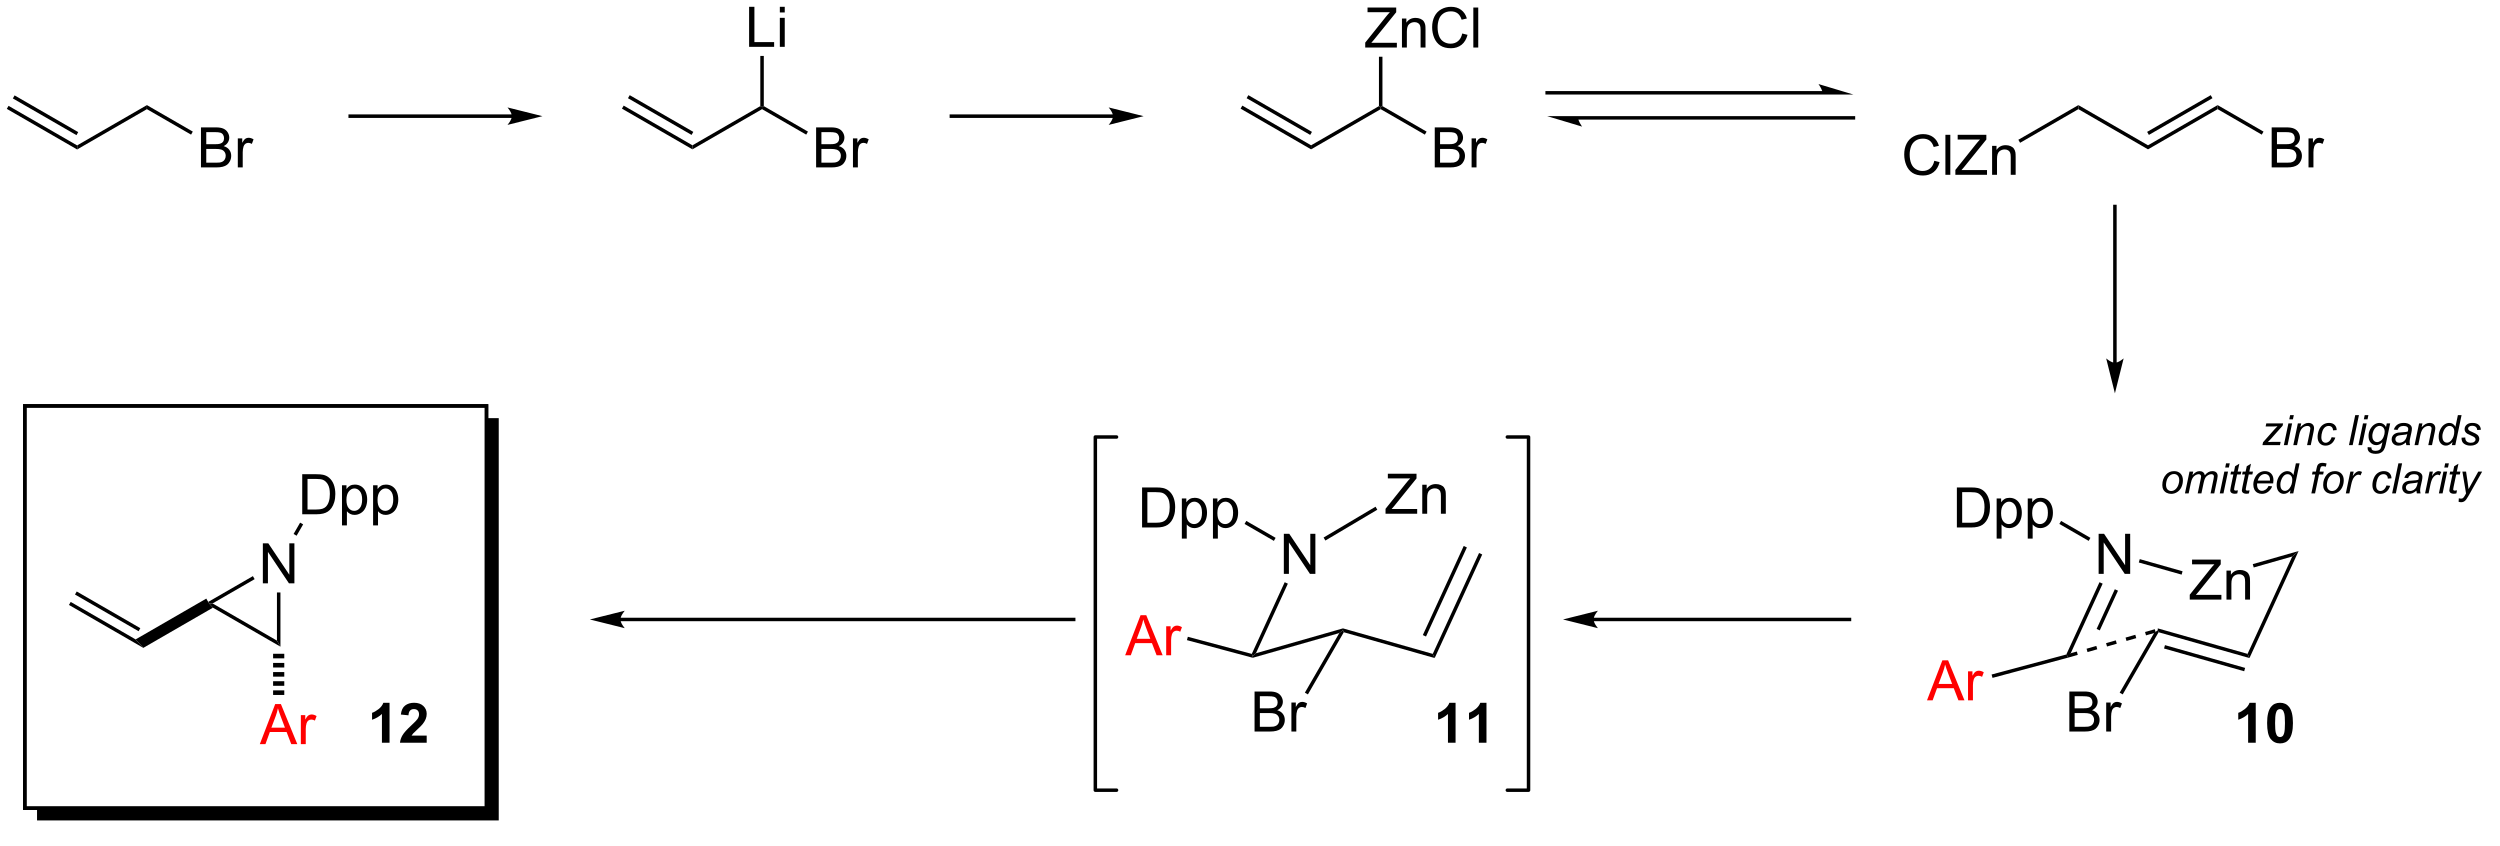 <?xml version="1.0" encoding="UTF-8"?>
<!DOCTYPE svg PUBLIC '-//W3C//DTD SVG 1.0//EN'
          'http://www.w3.org/TR/2001/REC-SVG-20010904/DTD/svg10.dtd'>
<svg stroke-dasharray="none" shape-rendering="auto" xmlns="http://www.w3.org/2000/svg" font-family="'Dialog'" text-rendering="auto" width="981" fill-opacity="1" color-interpolation="auto" color-rendering="auto" preserveAspectRatio="xMidYMid meet" font-size="12px" viewBox="0 0 981 332" fill="black" xmlns:xlink="http://www.w3.org/1999/xlink" stroke="black" image-rendering="auto" stroke-miterlimit="10" stroke-linecap="square" stroke-linejoin="miter" font-style="normal" stroke-width="1" height="332" stroke-dashoffset="0" font-weight="normal" stroke-opacity="1"
><!--Generated by the Batik Graphics2D SVG Generator--><defs id="genericDefs"
  /><g
  ><defs id="defs1"
    ><clipPath clipPathUnits="userSpaceOnUse" id="clipPath1"
      ><path d="M0.646 1.613 L368.472 1.613 L368.472 125.881 L0.646 125.881 L0.646 1.613 Z"
      /></clipPath
      ><clipPath clipPathUnits="userSpaceOnUse" id="clipPath2"
      ><path d="M6.943 72.559 L6.943 192.516 L364.083 192.516 L364.083 72.559 Z"
      /></clipPath
      ><clipPath clipPathUnits="userSpaceOnUse" id="clipPath3"
      ><path d="M6.943 72.559 L6.943 192.399 L363.57 192.399 L363.57 72.559 Z"
      /></clipPath
    ></defs
    ><g transform="scale(2.667,2.667) translate(-0.646,-1.613) matrix(1.029,0,0,1.029,-6.496,-73.022)"
    ><path d="M7.915 88.099 L8.165 87.666 L18 93.344 L18 93.922 ZM8.778 86.606 L17.875 91.858 L18.125 91.424 L9.028 86.172 Z" stroke="none" clip-path="url(#clipPath3)"
    /></g
    ><g transform="matrix(2.743,0,0,2.743,-19.045,-199.025)"
    ><path d="M18 93.922 L18 93.344 L27.959 87.594 L27.959 88.172 Z" stroke="none" clip-path="url(#clipPath3)"
    /></g
    ><g transform="matrix(2.743,0,0,2.743,-19.045,-199.025)"
    ><path d="M35.692 96.508 L35.692 90.781 L37.84 90.781 Q38.496 90.781 38.892 90.956 Q39.291 91.128 39.515 91.49 Q39.739 91.852 39.739 92.245 Q39.739 92.612 39.538 92.938 Q39.34 93.26 38.939 93.461 Q39.458 93.612 39.736 93.979 Q40.017 94.346 40.017 94.846 Q40.017 95.25 39.846 95.596 Q39.676 95.94 39.426 96.128 Q39.176 96.315 38.799 96.412 Q38.424 96.508 37.877 96.508 L35.692 96.508 ZM36.45 93.188 L37.689 93.188 Q38.192 93.188 38.411 93.12 Q38.7 93.034 38.846 92.836 Q38.994 92.635 38.994 92.336 Q38.994 92.05 38.856 91.833 Q38.721 91.617 38.465 91.537 Q38.213 91.456 37.596 91.456 L36.45 91.456 L36.45 93.188 ZM36.45 95.831 L37.877 95.831 Q38.244 95.831 38.392 95.805 Q38.653 95.758 38.827 95.648 Q39.004 95.539 39.116 95.331 Q39.231 95.12 39.231 94.846 Q39.231 94.526 39.067 94.292 Q38.903 94.055 38.611 93.958 Q38.322 93.862 37.775 93.862 L36.45 93.862 L36.45 95.831 ZM40.963 96.508 L40.963 92.359 L41.596 92.359 L41.596 92.987 Q41.838 92.547 42.041 92.406 Q42.246 92.266 42.494 92.266 Q42.848 92.266 43.215 92.492 L42.973 93.143 Q42.715 92.992 42.458 92.992 Q42.228 92.992 42.043 93.13 Q41.861 93.268 41.783 93.516 Q41.666 93.891 41.666 94.336 L41.666 96.508 L40.963 96.508 Z" stroke="none" clip-path="url(#clipPath3)"
    /></g
    ><g transform="matrix(2.743,0,0,2.743,-19.045,-199.025)"
    ><path d="M27.959 88.172 L27.959 87.594 L34.525 91.385 L34.275 91.818 Z" stroke="none" clip-path="url(#clipPath3)"
    /></g
    ><g transform="matrix(2.743,0,0,2.743,-19.045,-199.025)"
    ><path d="M95.915 88.099 L96.165 87.666 L106 93.344 L106 93.922 ZM96.778 86.606 L105.875 91.858 L106.125 91.424 L97.028 86.172 Z" stroke="none" clip-path="url(#clipPath3)"
    /></g
    ><g transform="matrix(2.743,0,0,2.743,-19.045,-199.025)"
    ><path d="M106 93.922 L106 93.344 L115.709 87.739 L115.959 87.883 L115.959 88.172 Z" stroke="none" clip-path="url(#clipPath3)"
    /></g
    ><g transform="matrix(2.743,0,0,2.743,-19.045,-199.025)"
    ><path d="M123.692 96.508 L123.692 90.781 L125.84 90.781 Q126.496 90.781 126.892 90.956 Q127.291 91.128 127.515 91.49 Q127.739 91.852 127.739 92.245 Q127.739 92.612 127.538 92.938 Q127.34 93.26 126.939 93.461 Q127.457 93.612 127.736 93.979 Q128.017 94.346 128.017 94.846 Q128.017 95.25 127.845 95.596 Q127.676 95.94 127.426 96.128 Q127.176 96.315 126.799 96.412 Q126.424 96.508 125.877 96.508 L123.692 96.508 ZM124.45 93.188 L125.689 93.188 Q126.192 93.188 126.41 93.12 Q126.7 93.034 126.845 92.836 Q126.994 92.635 126.994 92.336 Q126.994 92.05 126.856 91.833 Q126.72 91.617 126.465 91.537 Q126.213 91.456 125.595 91.456 L124.45 91.456 L124.45 93.188 ZM124.45 95.831 L125.877 95.831 Q126.244 95.831 126.392 95.805 Q126.653 95.758 126.827 95.648 Q127.004 95.539 127.116 95.331 Q127.231 95.12 127.231 94.846 Q127.231 94.526 127.067 94.292 Q126.903 94.055 126.611 93.958 Q126.322 93.862 125.775 93.862 L124.45 93.862 L124.45 95.831 ZM128.963 96.508 L128.963 92.359 L129.595 92.359 L129.595 92.987 Q129.838 92.547 130.041 92.406 Q130.246 92.266 130.494 92.266 Q130.848 92.266 131.215 92.492 L130.973 93.143 Q130.715 92.992 130.457 92.992 Q130.228 92.992 130.043 93.13 Q129.861 93.268 129.783 93.516 Q129.666 93.891 129.666 94.336 L129.666 96.508 L128.963 96.508 Z" stroke="none" clip-path="url(#clipPath3)"
    /></g
    ><g transform="matrix(2.743,0,0,2.743,-19.045,-199.025)"
    ><path d="M115.959 88.172 L115.959 87.883 L116.209 87.739 L122.525 91.385 L122.275 91.818 Z" stroke="none" clip-path="url(#clipPath3)"
    /></g
    ><g transform="matrix(2.743,0,0,2.743,-19.045,-199.025)"
    ><path d="M114.107 79.258 L114.107 73.531 L114.865 73.531 L114.865 78.581 L117.686 78.581 L117.686 79.258 L114.107 79.258 ZM118.502 74.339 L118.502 73.531 L119.205 73.531 L119.205 74.339 L118.502 74.339 ZM118.502 79.258 L118.502 75.109 L119.205 75.109 L119.205 79.258 L118.502 79.258 Z" stroke="none" clip-path="url(#clipPath3)"
    /></g
    ><g transform="matrix(2.743,0,0,2.743,-19.045,-199.025)"
    ><path d="M116.209 87.739 L115.959 87.883 L115.709 87.739 L115.709 80.558 L116.209 80.558 Z" stroke="none" clip-path="url(#clipPath3)"
    /></g
    ><g transform="matrix(2.743,0,0,2.743,-19.045,-199.025)"
    ><path d="M184.415 88.099 L184.665 87.666 L194.5 93.344 L194.5 93.922 ZM185.278 86.606 L194.375 91.858 L194.625 91.424 L185.528 86.172 Z" stroke="none" clip-path="url(#clipPath3)"
    /></g
    ><g transform="matrix(2.743,0,0,2.743,-19.045,-199.025)"
    ><path d="M194.5 93.922 L194.5 93.344 L204.209 87.739 L204.459 87.883 L204.459 88.172 Z" stroke="none" clip-path="url(#clipPath3)"
    /></g
    ><g transform="matrix(2.743,0,0,2.743,-19.045,-199.025)"
    ><path d="M212.192 96.508 L212.192 90.781 L214.34 90.781 Q214.996 90.781 215.392 90.956 Q215.791 91.128 216.015 91.49 Q216.239 91.852 216.239 92.245 Q216.239 92.612 216.038 92.938 Q215.84 93.26 215.439 93.461 Q215.957 93.612 216.236 93.979 Q216.517 94.346 216.517 94.846 Q216.517 95.25 216.345 95.596 Q216.176 95.94 215.926 96.128 Q215.676 96.315 215.298 96.412 Q214.923 96.508 214.377 96.508 L212.192 96.508 ZM212.95 93.188 L214.189 93.188 Q214.692 93.188 214.911 93.12 Q215.2 93.034 215.345 92.836 Q215.494 92.635 215.494 92.336 Q215.494 92.05 215.356 91.833 Q215.22 91.617 214.965 91.537 Q214.713 91.456 214.095 91.456 L212.95 91.456 L212.95 93.188 ZM212.95 95.831 L214.377 95.831 Q214.744 95.831 214.892 95.805 Q215.153 95.758 215.327 95.648 Q215.504 95.539 215.616 95.331 Q215.731 95.12 215.731 94.846 Q215.731 94.526 215.567 94.292 Q215.403 94.055 215.111 93.958 Q214.822 93.862 214.275 93.862 L212.95 93.862 L212.95 95.831 ZM217.463 96.508 L217.463 92.359 L218.095 92.359 L218.095 92.987 Q218.338 92.547 218.541 92.406 Q218.746 92.266 218.994 92.266 Q219.348 92.266 219.715 92.492 L219.473 93.143 Q219.215 92.992 218.957 92.992 Q218.728 92.992 218.543 93.13 Q218.361 93.268 218.283 93.516 Q218.166 93.891 218.166 94.336 L218.166 96.508 L217.463 96.508 Z" stroke="none" clip-path="url(#clipPath3)"
    /></g
    ><g transform="matrix(2.743,0,0,2.743,-19.045,-199.025)"
    ><path d="M204.459 88.172 L204.459 87.883 L204.709 87.739 L211.024 91.385 L210.774 91.818 Z" stroke="none" clip-path="url(#clipPath3)"
    /></g
    ><g transform="matrix(2.743,0,0,2.743,-19.045,-199.025)"
    ><path d="M202.245 79.358 L202.245 78.655 L205.178 74.986 Q205.49 74.595 205.772 74.306 L202.576 74.306 L202.576 73.631 L206.678 73.631 L206.678 74.306 L203.464 78.28 L203.115 78.681 L206.772 78.681 L206.772 79.358 L202.245 79.358 ZM207.499 79.358 L207.499 75.21 L208.132 75.21 L208.132 75.798 Q208.588 75.116 209.452 75.116 Q209.827 75.116 210.14 75.251 Q210.455 75.384 210.611 75.603 Q210.768 75.821 210.83 76.124 Q210.869 76.319 210.869 76.806 L210.869 79.358 L210.166 79.358 L210.166 76.835 Q210.166 76.405 210.083 76.191 Q210.002 75.978 209.794 75.853 Q209.585 75.725 209.304 75.725 Q208.853 75.725 208.528 76.012 Q208.202 76.295 208.202 77.092 L208.202 79.358 L207.499 79.358 ZM216.123 77.35 L216.881 77.54 Q216.644 78.475 216.024 78.967 Q215.404 79.457 214.511 79.457 Q213.584 79.457 213.003 79.079 Q212.425 78.702 212.12 77.988 Q211.818 77.272 211.818 76.452 Q211.818 75.556 212.16 74.892 Q212.503 74.225 213.133 73.879 Q213.764 73.532 214.522 73.532 Q215.381 73.532 215.967 73.97 Q216.553 74.407 216.785 75.202 L216.037 75.376 Q215.839 74.751 215.459 74.467 Q215.081 74.181 214.506 74.181 Q213.847 74.181 213.402 74.499 Q212.959 74.814 212.779 75.347 Q212.6 75.881 212.6 76.446 Q212.6 77.178 212.813 77.722 Q213.027 78.267 213.475 78.538 Q213.925 78.806 214.449 78.806 Q215.084 78.806 215.524 78.439 Q215.967 78.071 216.123 77.35 ZM217.71 79.358 L217.71 73.631 L218.413 73.631 L218.413 79.358 L217.71 79.358 Z" stroke="none" clip-path="url(#clipPath3)"
    /></g
    ><g transform="matrix(2.743,0,0,2.743,-19.045,-199.025)"
    ><path d="M204.709 87.739 L204.459 87.883 L204.209 87.739 L204.209 80.675 L204.709 80.675 Z" stroke="none" clip-path="url(#clipPath3)"
    /></g
    ><g transform="matrix(2.743,0,0,2.743,-19.045,-199.025)"
    ><path d="M307.163 154.65 L307.163 148.923 L307.942 148.923 L310.949 153.418 L310.949 148.923 L311.676 148.923 L311.676 154.65 L310.897 154.65 L307.889 150.15 L307.889 154.65 L307.163 154.65 Z" stroke="none" clip-path="url(#clipPath3)"
    /></g
    ><g transform="matrix(2.743,0,0,2.743,-19.045,-199.025)"
    ><path d="M320.198 158.337 L320.198 157.634 L323.13 153.964 Q323.442 153.574 323.724 153.285 L320.528 153.285 L320.528 152.61 L324.63 152.61 L324.63 153.285 L321.416 157.259 L321.067 157.66 L324.724 157.66 L324.724 158.337 L320.198 158.337 ZM325.452 158.337 L325.452 154.188 L326.084 154.188 L326.084 154.777 Q326.54 154.095 327.405 154.095 Q327.78 154.095 328.092 154.23 Q328.407 154.363 328.563 154.582 Q328.72 154.8 328.782 155.102 Q328.821 155.298 328.821 155.785 L328.821 158.337 L328.118 158.337 L328.118 155.813 Q328.118 155.384 328.035 155.17 Q327.954 154.957 327.746 154.832 Q327.538 154.704 327.256 154.704 Q326.806 154.704 326.48 154.99 Q326.155 155.274 326.155 156.071 L326.155 158.337 L325.452 158.337 Z" stroke="none" clip-path="url(#clipPath3)"
    /></g
    ><g transform="matrix(2.743,0,0,2.743,-19.045,-199.025)"
    ><path d="M307.285 155.846 L307.74 156.054 L303.172 166.008 L302.718 166.397 L302.54 166.186 ZM309.479 156.852 L306.873 162.531 L307.327 162.739 L309.933 157.061 Z" stroke="none" clip-path="url(#clipPath3)"
    /></g
    ><g transform="matrix(2.743,0,0,2.743,-19.045,-199.025)"
    ><path d="M302.787 166.638 L304.181 166.239 L304.044 165.759 L302.649 166.157 ZM305.575 165.841 L306.969 165.442 L306.832 164.962 L305.438 165.36 ZM308.364 165.044 L309.758 164.645 L309.62 164.165 L308.226 164.563 ZM311.152 164.247 L312.546 163.849 L312.409 163.368 L311.015 163.766 ZM313.94 163.45 L315.334 163.052 L315.197 162.571 L313.803 162.969 Z" stroke="none" clip-path="url(#clipPath3)"
    /></g
    ><g transform="matrix(2.743,0,0,2.743,-19.045,-199.025)"
    ><path d="M315.741 163.003 L315.622 162.709 L315.622 162.449 L328.467 166.098 L328.742 166.696 ZM316.518 165.328 L327.983 168.585 L328.12 168.104 L316.655 164.847 Z" stroke="none" clip-path="url(#clipPath3)"
    /></g
    ><g transform="matrix(2.743,0,0,2.743,-19.045,-199.025)"
    ><path d="M328.742 166.696 L328.467 166.098 L334.862 152.165 L335.77 151.385 Z" stroke="none" clip-path="url(#clipPath3)"
    /></g
    ><g transform="matrix(2.743,0,0,2.743,-19.045,-199.025)"
    ><path d="M335.77 151.385 L334.862 152.165 L329.35 153.739 L329.213 153.259 Z" stroke="none" clip-path="url(#clipPath3)"
    /></g
    ><g transform="matrix(2.743,0,0,2.743,-19.045,-199.025)"
    ><path d="M319.17 154.281 L319.034 154.762 L312.91 153.024 L313.047 152.542 Z" stroke="none" clip-path="url(#clipPath3)"
    /></g
    ><g fill="red" transform="matrix(2.743,0,0,2.743,-19.045,-199.025)" stroke="red"
    ><path d="M282.609 172.746 L284.81 167.019 L285.627 167.019 L287.971 172.746 L287.107 172.746 L286.44 171.012 L284.044 171.012 L283.416 172.746 L282.609 172.746 ZM284.263 170.394 L286.205 170.394 L285.607 168.808 Q285.333 168.084 285.2 167.621 Q285.091 168.17 284.893 168.715 L284.263 170.394 ZM288.479 172.746 L288.479 168.597 L289.112 168.597 L289.112 169.225 Q289.354 168.785 289.557 168.644 Q289.763 168.504 290.01 168.504 Q290.364 168.504 290.732 168.73 L290.489 169.381 Q290.232 169.23 289.974 169.23 Q289.745 169.23 289.56 169.368 Q289.377 169.506 289.299 169.754 Q289.182 170.129 289.182 170.574 L289.182 172.746 L288.479 172.746 Z" stroke="none" clip-path="url(#clipPath3)"
    /></g
    ><g transform="matrix(2.743,0,0,2.743,-19.045,-199.025)"
    ><path d="M302.54 166.186 L302.718 166.397 L302.784 166.638 L291.981 169.533 L291.852 169.05 Z" stroke="none" clip-path="url(#clipPath3)"
    /></g
    ><g transform="matrix(2.743,0,0,2.743,-19.045,-199.025)"
    ><path d="M286.884 148.015 L286.884 142.288 L288.858 142.288 Q289.525 142.288 289.876 142.369 Q290.368 142.483 290.717 142.78 Q291.171 143.163 291.394 143.76 Q291.618 144.353 291.618 145.119 Q291.618 145.773 291.465 146.278 Q291.314 146.78 291.074 147.111 Q290.837 147.439 290.553 147.629 Q290.272 147.819 289.871 147.918 Q289.47 148.015 288.952 148.015 L286.884 148.015 ZM287.642 147.338 L288.866 147.338 Q289.431 147.338 289.754 147.233 Q290.077 147.127 290.267 146.937 Q290.538 146.666 290.686 146.213 Q290.837 145.757 290.837 145.108 Q290.837 144.21 290.543 143.728 Q290.249 143.244 289.827 143.08 Q289.522 142.963 288.845 142.963 L287.642 142.963 L287.642 147.338 ZM292.573 149.606 L292.573 143.866 L293.214 143.866 L293.214 144.405 Q293.44 144.088 293.724 143.931 Q294.01 143.773 294.417 143.773 Q294.948 143.773 295.354 144.046 Q295.76 144.319 295.966 144.817 Q296.175 145.314 296.175 145.908 Q296.175 146.546 295.945 147.056 Q295.716 147.564 295.281 147.838 Q294.846 148.108 294.365 148.108 Q294.013 148.108 293.734 147.96 Q293.456 147.812 293.276 147.585 L293.276 149.606 L292.573 149.606 ZM293.208 145.963 Q293.208 146.765 293.531 147.148 Q293.857 147.53 294.318 147.53 Q294.786 147.53 295.12 147.135 Q295.456 146.736 295.456 145.905 Q295.456 145.111 295.128 144.718 Q294.802 144.322 294.349 144.322 Q293.901 144.322 293.555 144.744 Q293.208 145.163 293.208 145.963 ZM297.022 149.606 L297.022 143.866 L297.663 143.866 L297.663 144.405 Q297.889 144.088 298.173 143.931 Q298.46 143.773 298.866 143.773 Q299.397 143.773 299.803 144.046 Q300.21 144.319 300.415 144.817 Q300.624 145.314 300.624 145.908 Q300.624 146.546 300.394 147.056 Q300.165 147.564 299.73 147.838 Q299.296 148.108 298.814 148.108 Q298.462 148.108 298.184 147.96 Q297.905 147.812 297.725 147.585 L297.725 149.606 L297.022 149.606 ZM297.658 145.963 Q297.658 146.765 297.98 147.148 Q298.306 147.53 298.767 147.53 Q299.236 147.53 299.569 147.135 Q299.905 146.736 299.905 145.905 Q299.905 145.111 299.577 144.718 Q299.251 144.322 298.798 144.322 Q298.35 144.322 298.004 144.744 Q297.658 145.163 297.658 145.963 Z" stroke="none" clip-path="url(#clipPath3)"
    /></g
    ><g transform="matrix(2.743,0,0,2.743,-19.045,-199.025)"
    ><path d="M305.988 149.5 L305.738 149.933 L301.544 147.512 L301.794 147.079 Z" stroke="none" clip-path="url(#clipPath3)"
    /></g
    ><g transform="matrix(2.743,0,0,2.743,-19.045,-199.025)"
    ><path d="M302.974 177.207 L302.974 171.48 L305.123 171.48 Q305.779 171.48 306.175 171.655 Q306.574 171.827 306.798 172.189 Q307.021 172.551 307.021 172.944 Q307.021 173.311 306.821 173.637 Q306.623 173.959 306.222 174.16 Q306.74 174.311 307.019 174.678 Q307.3 175.045 307.3 175.545 Q307.3 175.949 307.128 176.295 Q306.959 176.639 306.709 176.827 Q306.459 177.014 306.081 177.11 Q305.706 177.207 305.159 177.207 L302.974 177.207 ZM303.732 173.887 L304.972 173.887 Q305.474 173.887 305.693 173.819 Q305.982 173.733 306.128 173.535 Q306.277 173.334 306.277 173.035 Q306.277 172.749 306.139 172.532 Q306.003 172.316 305.748 172.235 Q305.495 172.155 304.878 172.155 L303.732 172.155 L303.732 173.887 ZM303.732 176.53 L305.159 176.53 Q305.527 176.53 305.675 176.504 Q305.935 176.457 306.11 176.347 Q306.287 176.238 306.399 176.03 Q306.514 175.819 306.514 175.545 Q306.514 175.225 306.349 174.991 Q306.185 174.754 305.894 174.657 Q305.605 174.561 305.058 174.561 L303.732 174.561 L303.732 176.53 ZM308.245 177.207 L308.245 173.058 L308.878 173.058 L308.878 173.686 Q309.12 173.246 309.324 173.105 Q309.529 172.965 309.777 172.965 Q310.131 172.965 310.498 173.191 L310.256 173.842 Q309.998 173.691 309.74 173.691 Q309.511 173.691 309.326 173.829 Q309.144 173.967 309.066 174.215 Q308.949 174.59 308.949 175.035 L308.949 177.207 L308.245 177.207 Z" stroke="none" clip-path="url(#clipPath3)"
    /></g
    ><g transform="matrix(2.743,0,0,2.743,-19.045,-199.025)"
    ><path d="M315.097 163.12 L315.622 162.709 L315.741 163.003 L310.607 171.896 L310.174 171.646 Z" stroke="none" clip-path="url(#clipPath3)"
    /></g
    ><g transform="matrix(2.743,0,0,2.743,-19.045,-199.025)"
    ><path d="M190.602 154.65 L190.602 148.923 L191.381 148.923 L194.388 153.418 L194.388 148.923 L195.115 148.923 L195.115 154.65 L194.336 154.65 L191.328 150.15 L191.328 154.65 L190.602 154.65 Z" stroke="none" clip-path="url(#clipPath3)"
    /></g
    ><g transform="matrix(2.743,0,0,2.743,-19.045,-199.025)"
    ><path d="M205.151 146.049 L205.151 145.346 L208.083 141.677 Q208.396 141.286 208.677 140.997 L205.482 140.997 L205.482 140.323 L209.583 140.323 L209.583 140.997 L206.37 144.971 L206.021 145.372 L209.677 145.372 L209.677 146.049 L205.151 146.049 ZM210.405 146.049 L210.405 141.901 L211.038 141.901 L211.038 142.49 Q211.494 141.807 212.358 141.807 Q212.733 141.807 213.046 141.943 Q213.361 142.076 213.517 142.294 Q213.673 142.513 213.736 142.815 Q213.775 143.01 213.775 143.497 L213.775 146.049 L213.072 146.049 L213.072 143.526 Q213.072 143.096 212.988 142.883 Q212.908 142.669 212.699 142.544 Q212.491 142.417 212.21 142.417 Q211.759 142.417 211.434 142.703 Q211.108 142.987 211.108 143.784 L211.108 146.049 L210.405 146.049 Z" stroke="none" clip-path="url(#clipPath3)"
    /></g
    ><g transform="matrix(2.743,0,0,2.743,-19.045,-199.025)"
    ><path d="M190.725 155.846 L191.179 156.054 L186.611 166.008 L186.157 166.397 L186.018 166.101 Z" stroke="none" clip-path="url(#clipPath3)"
    /></g
    ><g transform="matrix(2.743,0,0,2.743,-19.045,-199.025)"
    ><path d="M186.16 166.657 L186.157 166.397 L186.611 166.008 L199.061 162.449 L199.061 162.709 L198.536 163.12 Z" stroke="none" clip-path="url(#clipPath3)"
    /></g
    ><g transform="matrix(2.743,0,0,2.743,-19.045,-199.025)"
    ><path d="M199.181 163.003 L199.061 162.709 L199.061 162.449 L211.906 166.098 L212.181 166.696 Z" stroke="none" clip-path="url(#clipPath3)"
    /></g
    ><g transform="matrix(2.743,0,0,2.743,-19.045,-199.025)"
    ><path d="M212.181 166.696 L211.906 166.098 L218.528 151.671 L218.983 151.879 ZM210.94 163.615 L216.789 150.872 L216.335 150.664 L210.486 163.406 Z" stroke="none" clip-path="url(#clipPath3)"
    /></g
    ><g transform="matrix(2.743,0,0,2.743,-19.045,-199.025)"
    ><path d="M203.721 145.045 L203.976 145.475 L196.545 149.884 L196.29 149.454 Z" stroke="none" clip-path="url(#clipPath3)"
    /></g
    ><g fill="red" transform="matrix(2.743,0,0,2.743,-19.045,-199.025)" stroke="red"
    ><path d="M167.903 166.296 L170.104 160.569 L170.922 160.569 L173.265 166.296 L172.401 166.296 L171.734 164.562 L169.338 164.562 L168.711 166.296 L167.903 166.296 ZM169.557 163.944 L171.5 163.944 L170.901 162.358 Q170.627 161.635 170.494 161.171 Q170.385 161.72 170.187 162.265 L169.557 163.944 ZM173.773 166.296 L173.773 162.148 L174.406 162.148 L174.406 162.775 Q174.648 162.335 174.851 162.194 Q175.057 162.054 175.304 162.054 Q175.659 162.054 176.026 162.28 L175.784 162.931 Q175.526 162.78 175.268 162.78 Q175.039 162.78 174.854 162.918 Q174.672 163.056 174.594 163.304 Q174.476 163.679 174.476 164.124 L174.476 166.296 L173.773 166.296 Z" stroke="none" clip-path="url(#clipPath3)"
    /></g
    ><g transform="matrix(2.743,0,0,2.743,-19.045,-199.025)"
    ><path d="M186.018 166.101 L186.157 166.397 L186.16 166.657 L176.741 164.133 L176.871 163.65 Z" stroke="none" clip-path="url(#clipPath3)"
    /></g
    ><g transform="matrix(2.743,0,0,2.743,-19.045,-199.025)"
    ><path d="M170.323 148.015 L170.323 142.288 L172.297 142.288 Q172.964 142.288 173.315 142.369 Q173.808 142.483 174.157 142.78 Q174.61 143.163 174.834 143.76 Q175.058 144.353 175.058 145.119 Q175.058 145.773 174.904 146.278 Q174.753 146.78 174.513 147.111 Q174.276 147.439 173.993 147.629 Q173.711 147.819 173.31 147.918 Q172.909 148.015 172.391 148.015 L170.323 148.015 ZM171.081 147.338 L172.305 147.338 Q172.87 147.338 173.193 147.233 Q173.516 147.127 173.706 146.937 Q173.977 146.666 174.125 146.213 Q174.276 145.757 174.276 145.108 Q174.276 144.21 173.982 143.728 Q173.688 143.244 173.266 143.08 Q172.961 142.963 172.284 142.963 L171.081 142.963 L171.081 147.338 ZM176.012 149.606 L176.012 143.866 L176.653 143.866 L176.653 144.405 Q176.879 144.088 177.163 143.931 Q177.45 143.773 177.856 143.773 Q178.387 143.773 178.793 144.046 Q179.2 144.319 179.405 144.817 Q179.614 145.314 179.614 145.908 Q179.614 146.546 179.385 147.056 Q179.155 147.564 178.72 147.838 Q178.286 148.108 177.804 148.108 Q177.452 148.108 177.174 147.96 Q176.895 147.812 176.715 147.585 L176.715 149.606 L176.012 149.606 ZM176.648 145.963 Q176.648 146.765 176.97 147.148 Q177.296 147.53 177.757 147.53 Q178.226 147.53 178.559 147.135 Q178.895 146.736 178.895 145.905 Q178.895 145.111 178.567 144.718 Q178.241 144.322 177.788 144.322 Q177.34 144.322 176.994 144.744 Q176.648 145.163 176.648 145.963 ZM180.461 149.606 L180.461 143.866 L181.102 143.866 L181.102 144.405 Q181.328 144.088 181.612 143.931 Q181.899 143.773 182.305 143.773 Q182.836 143.773 183.243 144.046 Q183.649 144.319 183.855 144.817 Q184.063 145.314 184.063 145.908 Q184.063 146.546 183.834 147.056 Q183.605 147.564 183.17 147.838 Q182.735 148.108 182.253 148.108 Q181.901 148.108 181.623 147.96 Q181.344 147.812 181.164 147.585 L181.164 149.606 L180.461 149.606 ZM181.097 145.963 Q181.097 146.765 181.42 147.148 Q181.745 147.53 182.206 147.53 Q182.675 147.53 183.008 147.135 Q183.344 146.736 183.344 145.905 Q183.344 145.111 183.016 144.718 Q182.69 144.322 182.237 144.322 Q181.789 144.322 181.443 144.744 Q181.097 145.163 181.097 145.963 Z" stroke="none" clip-path="url(#clipPath3)"
    /></g
    ><g transform="matrix(2.743,0,0,2.743,-19.045,-199.025)"
    ><path d="M189.427 149.5 L189.177 149.933 L184.983 147.512 L185.233 147.079 Z" stroke="none" clip-path="url(#clipPath3)"
    /></g
    ><g transform="matrix(2.743,0,0,2.743,-19.045,-199.025)"
    ><path d="M186.414 177.207 L186.414 171.48 L188.562 171.48 Q189.218 171.48 189.614 171.655 Q190.013 171.827 190.237 172.189 Q190.461 172.551 190.461 172.944 Q190.461 173.311 190.26 173.637 Q190.062 173.959 189.661 174.16 Q190.179 174.311 190.458 174.678 Q190.739 175.045 190.739 175.545 Q190.739 175.949 190.567 176.295 Q190.398 176.639 190.148 176.827 Q189.898 177.014 189.52 177.11 Q189.145 177.207 188.599 177.207 L186.414 177.207 ZM187.172 173.887 L188.411 173.887 Q188.914 173.887 189.132 173.819 Q189.422 173.733 189.567 173.535 Q189.716 173.334 189.716 173.035 Q189.716 172.749 189.578 172.532 Q189.442 172.316 189.187 172.235 Q188.935 172.155 188.317 172.155 L187.172 172.155 L187.172 173.887 ZM187.172 176.53 L188.599 176.53 Q188.966 176.53 189.114 176.504 Q189.375 176.457 189.549 176.347 Q189.726 176.238 189.838 176.03 Q189.953 175.819 189.953 175.545 Q189.953 175.225 189.789 174.991 Q189.625 174.754 189.333 174.657 Q189.044 174.561 188.497 174.561 L187.172 174.561 L187.172 176.53 ZM191.685 177.207 L191.685 173.058 L192.317 173.058 L192.317 173.686 Q192.56 173.246 192.763 173.105 Q192.968 172.965 193.216 172.965 Q193.57 172.965 193.937 173.191 L193.695 173.842 Q193.437 173.691 193.179 173.691 Q192.95 173.691 192.765 173.829 Q192.583 173.967 192.505 174.215 Q192.388 174.59 192.388 175.035 L192.388 177.207 L191.685 177.207 Z" stroke="none" clip-path="url(#clipPath3)"
    /></g
    ><g transform="matrix(2.743,0,0,2.743,-19.045,-199.025)"
    ><path d="M198.536 163.12 L199.061 162.709 L199.181 163.003 L194.047 171.896 L193.613 171.646 Z" stroke="none" clip-path="url(#clipPath3)"
    /></g
    ><g transform="matrix(2.743,0,0,2.743,-19.045,-199.025)"
    ><path d="M16.808 159.099 L17.058 158.666 L26.343 164.027 L27.443 165.239 ZM17.671 157.606 L26.768 162.857 L27.018 162.424 L17.921 157.172 Z" stroke="none" clip-path="url(#clipPath3)"
    /></g
    ><g transform="matrix(2.743,0,0,2.743,-19.045,-199.025)"
    ><path d="M27.443 165.239 L26.343 164.027 L36.452 158.19 L36.852 158.883 L37.402 159.489 Z" stroke="none" clip-path="url(#clipPath3)"
    /></g
    ><g transform="matrix(2.743,0,0,2.743,-19.045,-199.025)"
    ><path d="M37.402 159.489 L36.852 158.883 L37.352 158.883 L46.561 164.2 L47.061 165.066 Z" stroke="none" clip-path="url(#clipPath3)"
    /></g
    ><g transform="matrix(2.743,0,0,2.743,-19.045,-199.025)"
    ><path d="M44.546 156.008 L44.546 150.281 L45.324 150.281 L48.332 154.776 L48.332 150.281 L49.059 150.281 L49.059 156.008 L48.28 156.008 L45.272 151.508 L45.272 156.008 L44.546 156.008 Z" stroke="none" clip-path="url(#clipPath3)"
    /></g
    ><g transform="matrix(2.743,0,0,2.743,-19.045,-199.025)"
    ><path d="M37.352 158.883 L36.852 158.883 L36.727 158.666 L43.121 154.975 L43.371 155.408 Z" stroke="none" clip-path="url(#clipPath3)"
    /></g
    ><g transform="matrix(2.743,0,0,2.743,-19.045,-199.025)"
    ><path d="M46.561 157.308 L47.061 157.308 L47.061 165.066 L46.561 164.2 Z" stroke="none" clip-path="url(#clipPath3)"
    /></g
    ><g transform="matrix(2.743,0,0,2.743,-19.045,-199.025)"
    ><path d="M50.178 146.124 L50.178 140.397 L52.152 140.397 Q52.819 140.397 53.171 140.478 Q53.663 140.592 54.012 140.889 Q54.465 141.272 54.689 141.868 Q54.913 142.462 54.913 143.228 Q54.913 143.881 54.759 144.387 Q54.608 144.889 54.369 145.22 Q54.132 145.548 53.848 145.738 Q53.566 145.928 53.166 146.027 Q52.764 146.124 52.246 146.124 L50.178 146.124 ZM50.936 145.446 L52.16 145.446 Q52.725 145.446 53.048 145.342 Q53.371 145.236 53.561 145.046 Q53.832 144.775 53.981 144.321 Q54.132 143.866 54.132 143.217 Q54.132 142.319 53.837 141.837 Q53.543 141.353 53.121 141.189 Q52.816 141.071 52.139 141.071 L50.936 141.071 L50.936 145.446 ZM55.867 147.715 L55.867 141.975 L56.508 141.975 L56.508 142.514 Q56.734 142.196 57.018 142.04 Q57.305 141.881 57.711 141.881 Q58.242 141.881 58.648 142.155 Q59.055 142.428 59.261 142.926 Q59.469 143.423 59.469 144.017 Q59.469 144.655 59.24 145.165 Q59.011 145.673 58.576 145.946 Q58.141 146.217 57.659 146.217 Q57.307 146.217 57.029 146.069 Q56.75 145.921 56.57 145.694 L56.57 147.715 L55.867 147.715 ZM56.503 144.071 Q56.503 144.874 56.826 145.256 Q57.151 145.639 57.612 145.639 Q58.081 145.639 58.414 145.243 Q58.75 144.845 58.75 144.014 Q58.75 143.22 58.422 142.827 Q58.096 142.431 57.643 142.431 Q57.195 142.431 56.849 142.853 Q56.503 143.272 56.503 144.071 ZM60.316 147.715 L60.316 141.975 L60.957 141.975 L60.957 142.514 Q61.184 142.196 61.468 142.04 Q61.754 141.881 62.16 141.881 Q62.691 141.881 63.098 142.155 Q63.504 142.428 63.71 142.926 Q63.918 143.423 63.918 144.017 Q63.918 144.655 63.689 145.165 Q63.46 145.673 63.025 145.946 Q62.59 146.217 62.108 146.217 Q61.757 146.217 61.478 146.069 Q61.199 145.921 61.02 145.694 L61.02 147.715 L60.316 147.715 ZM60.952 144.071 Q60.952 144.874 61.275 145.256 Q61.6 145.639 62.061 145.639 Q62.53 145.639 62.863 145.243 Q63.199 144.845 63.199 144.014 Q63.199 143.22 62.871 142.827 Q62.546 142.431 62.093 142.431 Q61.645 142.431 61.298 142.853 Q60.952 143.272 60.952 144.071 Z" stroke="none" clip-path="url(#clipPath3)"
    /></g
    ><g transform="matrix(2.743,0,0,2.743,-19.045,-199.025)"
    ><path d="M49.374 149.195 L48.941 148.945 L49.877 147.323 L50.31 147.573 Z" stroke="none" clip-path="url(#clipPath3)"
    /></g
    ><g fill="red" transform="matrix(2.743,0,0,2.743,-19.045,-199.025)" stroke="red"
    ><path d="M44.111 179.008 L46.311 173.281 L47.129 173.281 L49.473 179.008 L48.608 179.008 L47.941 177.273 L45.546 177.273 L44.918 179.008 L44.111 179.008 ZM45.764 176.656 L47.707 176.656 L47.108 175.07 Q46.835 174.346 46.702 173.883 Q46.593 174.432 46.395 174.976 L45.764 176.656 ZM49.981 179.008 L49.981 174.859 L50.613 174.859 L50.613 175.487 Q50.856 175.047 51.059 174.906 Q51.264 174.766 51.512 174.766 Q51.866 174.766 52.233 174.992 L51.991 175.643 Q51.733 175.492 51.475 175.492 Q51.246 175.492 51.061 175.63 Q50.879 175.768 50.801 176.016 Q50.684 176.391 50.684 176.836 L50.684 179.008 L49.981 179.008 Z" stroke="none" clip-path="url(#clipPath3)"
    /></g
    ><g transform="matrix(2.743,0,0,2.743,-19.045,-199.025)"
    ><path d="M47.611 166.083 L47.611 166.737 L46.011 166.737 L46.011 166.083 ZM47.611 167.392 L47.611 168.046 L46.011 168.046 L46.011 167.392 ZM47.611 168.701 L47.611 169.355 L46.011 169.355 L46.011 168.701 ZM47.611 170.01 L47.611 170.664 L46.011 170.664 L46.011 170.01 ZM47.611 171.319 L47.611 171.974 L46.011 171.974 L46.011 171.319 Z" stroke="none" clip-path="url(#clipPath3)"
    /></g
    ><g stroke-width="0.5" transform="matrix(2.743,0,0,2.743,-19.045,-199.025)"
    ><path fill="none" d="M10.491 130.625 L76.54 130.625 L76.54 188.174 L10.491 188.174 Z" clip-path="url(#clipPath3)"
    /></g
    ><g stroke-width="0.5" transform="matrix(2.743,0,0,2.743,-19.045,-199.025)"
    ><path fill="none" d="M10.491 130.625 L76.54 130.625 L76.54 188.174 L10.491 188.174 Z" clip-path="url(#clipPath3)"
    /></g
    ><g transform="matrix(2.743,0,0,2.743,-19.045,-199.025)"
    ><path d="M76.54 132.375 L76.54 188.174 L12.241 188.174 L12.241 189.924 L78.29 189.924 L78.29 132.375 ZM389.965 3918.117 L389.965 5574.116 L2571.264 5574.116 L2571.264 3918.117 Z" stroke="none" clip-path="url(#clipPath3)"
    /></g
    ><g transform="matrix(2.743,0,0,2.743,-19.045,-199.025)"
    ><path d="M80.165 88.925 L57.041 88.925 L56.791 88.925 L56.791 89.425 L57.041 89.425 L80.165 89.425 L80.415 89.425 L80.415 88.925 L80.165 88.925 ZM84.54 89.175 L79.54 87.925 C79.54 87.925 80.165 88.628 80.165 89.175 C80.165 89.722 79.54 90.425 79.54 90.425 Z" stroke="none" clip-path="url(#clipPath3)"
    /></g
    ><g transform="matrix(2.743,0,0,2.743,-19.045,-199.025)"
    ><path d="M166.165 88.925 L143.041 88.925 L142.791 88.925 L142.791 89.425 L143.041 89.425 L166.165 89.425 L166.415 89.425 L166.415 88.925 L166.165 88.925 ZM170.54 89.175 L165.54 87.925 C165.54 87.925 166.165 88.628 166.165 89.175 C166.165 89.722 165.54 90.425 165.54 90.425 Z" stroke="none" clip-path="url(#clipPath3)"
    /></g
    ><g transform="matrix(2.743,0,0,2.743,-19.045,-199.025)"
    ><path d="M95.698 161.424 L160.54 161.424 L160.79 161.424 L160.79 160.924 L160.54 160.924 L95.698 160.924 L95.448 160.924 L95.448 161.424 L95.698 161.424 ZM91.323 161.174 L96.323 162.424 C96.323 162.424 95.698 161.721 95.698 161.174 C95.698 160.628 96.323 159.924 96.323 159.924 Z" stroke="none" clip-path="url(#clipPath3)"
    /></g
    ><g transform="matrix(2.743,0,0,2.743,-19.045,-199.025)"
    ><path d="M215.169 178.806 L214.08 178.806 L214.08 174.694 Q213.482 175.253 212.669 175.522 L212.669 174.531 Q213.096 174.391 213.596 174.003 Q214.098 173.612 214.284 173.092 L215.169 173.092 L215.169 178.806 ZM219.591 178.806 L218.501 178.806 L218.501 174.694 Q217.903 175.253 217.091 175.522 L217.091 174.531 Q217.518 174.391 218.017 174.003 Q218.519 173.612 218.706 173.092 L219.591 173.092 L219.591 178.806 Z" stroke="none" clip-path="url(#clipPath3)"
    /></g
    ><g transform="matrix(2.743,0,0,2.743,-19.045,-199.025)"
    ><path d="M62.669 178.806 L61.58 178.806 L61.58 174.694 Q60.982 175.253 60.169 175.522 L60.169 174.531 Q60.596 174.391 61.096 174.003 Q61.598 173.612 61.784 173.092 L62.669 173.092 L62.669 178.806 ZM67.984 177.792 L67.984 178.806 L64.161 178.806 Q64.223 178.232 64.534 177.717 Q64.844 177.202 65.76 176.353 Q66.498 175.665 66.664 175.421 Q66.889 175.082 66.889 174.754 Q66.889 174.389 66.692 174.192 Q66.498 173.995 66.151 173.995 Q65.81 173.995 65.608 174.202 Q65.406 174.407 65.375 174.886 L64.288 174.777 Q64.386 173.876 64.899 173.486 Q65.411 173.092 66.18 173.092 Q67.021 173.092 67.502 173.548 Q67.984 174 67.984 174.676 Q67.984 175.059 67.846 175.408 Q67.709 175.755 67.409 176.136 Q67.212 176.387 66.695 176.86 Q66.18 177.334 66.04 177.489 Q65.903 177.644 65.817 177.792 L67.984 177.792 Z" stroke="none" clip-path="url(#clipPath3)"
    /></g
    ><g transform="matrix(2.743,0,0,2.743,-19.045,-199.025)"
    ><path d="M309.741 124.45 L309.741 102.098 L309.741 101.848 L309.241 101.848 L309.241 102.098 L309.241 124.45 L309.241 124.7 L309.741 124.7 L309.741 124.45 ZM309.491 128.825 L310.741 123.825 C310.741 123.825 310.038 124.45 309.491 124.45 C308.944 124.45 308.241 123.825 308.241 123.825 Z" stroke="none" clip-path="url(#clipPath3)"
    /></g
    ><g transform="matrix(2.743,0,0,2.743,-19.045,-199.025)"
    ><path d="M234.915 161.424 L271.521 161.424 L271.771 161.424 L271.771 160.924 L271.521 160.924 L234.915 160.924 L234.665 160.924 L234.665 161.424 L234.915 161.424 ZM230.54 161.174 L235.54 162.424 C235.54 162.424 234.915 161.721 234.915 161.174 C234.915 160.628 235.54 159.924 235.54 159.924 Z" stroke="none" clip-path="url(#clipPath3)"
    /></g
    ><g transform="matrix(2.743,0,0,2.743,-19.045,-199.025)"
    ><path d="M330.597 136.237 L330.683 135.827 L332.355 133.942 Q332.534 133.743 332.753 133.53 Q332.376 133.567 332.212 133.567 L331.054 133.567 L331.148 133.126 L333.554 133.126 L333.483 133.46 L331.796 135.355 Q331.651 135.517 331.368 135.798 Q331.81 135.77 331.974 135.77 L333.198 135.77 L333.103 136.237 L330.597 136.237 ZM334.433 132.542 L334.558 131.942 L335.085 131.942 L334.96 132.542 L334.433 132.542 ZM333.659 136.237 L334.31 133.126 L334.839 133.126 L334.189 136.237 L333.659 136.237 ZM335.012 136.237 L335.662 133.126 L336.143 133.126 L336.029 133.667 Q336.342 133.349 336.613 133.202 Q336.887 133.056 337.172 133.056 Q337.549 133.056 337.764 133.261 Q337.981 133.466 337.981 133.808 Q337.981 133.981 337.904 134.352 L337.508 136.237 L336.979 136.237 L337.391 134.265 Q337.453 133.977 337.453 133.841 Q337.453 133.685 337.346 133.589 Q337.238 133.491 337.037 133.491 Q336.629 133.491 336.311 133.784 Q335.994 134.077 335.844 134.79 L335.543 136.237 L335.012 136.237 ZM340.497 135.102 L341.026 135.159 Q340.827 135.741 340.46 136.024 Q340.093 136.308 339.624 136.308 Q339.116 136.308 338.802 135.98 Q338.487 135.651 338.487 135.061 Q338.487 134.552 338.689 134.06 Q338.892 133.567 339.267 133.311 Q339.644 133.056 340.128 133.056 Q340.628 133.056 340.921 133.339 Q341.214 133.62 341.214 134.087 L340.692 134.122 Q340.691 133.825 340.521 133.659 Q340.353 133.491 340.077 133.491 Q339.759 133.491 339.524 133.694 Q339.29 133.895 339.155 134.308 Q339.023 134.72 339.023 135.101 Q339.023 135.499 339.198 135.698 Q339.374 135.898 339.632 135.898 Q339.89 135.898 340.126 135.702 Q340.362 135.505 340.497 135.102 ZM342.975 136.237 L343.871 131.942 L344.402 131.942 L343.506 136.237 L342.975 136.237 ZM345.103 132.542 L345.228 131.942 L345.755 131.942 L345.63 132.542 L345.103 132.542 ZM344.329 136.237 L344.98 133.126 L345.509 133.126 L344.858 136.237 L344.329 136.237 ZM345.652 136.519 L346.19 136.569 Q346.184 136.751 346.233 136.841 Q346.283 136.933 346.391 136.981 Q346.535 137.046 346.764 137.046 Q347.244 137.046 347.455 136.798 Q347.592 136.63 347.709 136.069 L347.762 135.817 Q347.35 136.237 346.883 136.237 Q346.412 136.237 346.094 135.89 Q345.776 135.542 345.776 134.907 Q345.776 134.382 346.026 133.942 Q346.277 133.503 346.623 133.28 Q346.969 133.056 347.334 133.056 Q347.947 133.056 348.277 133.636 L348.383 133.126 L348.869 133.126 L348.242 136.128 Q348.141 136.624 347.973 136.901 Q347.807 137.179 347.508 137.331 Q347.211 137.483 346.822 137.483 Q346.447 137.483 346.176 137.386 Q345.904 137.29 345.772 137.102 Q345.639 136.917 345.639 136.677 Q345.639 136.605 345.652 136.519 ZM346.315 134.86 Q346.315 135.179 346.377 135.341 Q346.465 135.565 346.627 135.685 Q346.789 135.804 346.988 135.804 Q347.25 135.804 347.508 135.62 Q347.766 135.436 347.924 135.054 Q348.084 134.669 348.084 134.321 Q348.084 133.936 347.871 133.71 Q347.66 133.483 347.346 133.483 Q347.152 133.483 346.971 133.587 Q346.789 133.69 346.633 133.903 Q346.477 134.116 346.395 134.413 Q346.315 134.708 346.315 134.86 ZM351.116 135.851 Q350.841 136.087 350.585 136.198 Q350.331 136.308 350.042 136.308 Q349.611 136.308 349.347 136.054 Q349.083 135.8 349.083 135.405 Q349.083 135.144 349.202 134.944 Q349.321 134.743 349.517 134.622 Q349.714 134.499 349.997 134.446 Q350.177 134.411 350.675 134.392 Q351.175 134.37 351.392 134.286 Q351.454 134.069 351.454 133.925 Q351.454 133.741 351.32 133.636 Q351.134 133.489 350.78 133.489 Q350.446 133.489 350.233 133.638 Q350.021 133.784 349.925 134.058 L349.388 134.011 Q349.552 133.548 349.907 133.302 Q350.265 133.056 350.806 133.056 Q351.384 133.056 351.72 133.331 Q351.978 133.536 351.978 133.864 Q351.978 134.112 351.905 134.44 L351.732 135.214 Q351.649 135.583 351.649 135.815 Q351.649 135.962 351.714 136.237 L351.179 136.237 Q351.134 136.085 351.116 135.851 ZM351.314 134.661 Q351.202 134.704 351.073 134.727 Q350.946 134.751 350.648 134.778 Q350.185 134.819 349.993 134.882 Q349.804 134.944 349.706 135.083 Q349.611 135.22 349.611 135.388 Q349.611 135.61 349.765 135.755 Q349.919 135.898 350.202 135.898 Q350.466 135.898 350.708 135.759 Q350.952 135.618 351.093 135.37 Q351.233 135.12 351.314 134.661 ZM352.356 136.237 L353.006 133.126 L353.486 133.126 L353.373 133.667 Q353.686 133.349 353.957 133.202 Q354.231 133.056 354.516 133.056 Q354.893 133.056 355.108 133.261 Q355.324 133.466 355.324 133.808 Q355.324 133.981 355.248 134.352 L354.852 136.237 L354.322 136.237 L354.735 134.265 Q354.797 133.977 354.797 133.841 Q354.797 133.685 354.69 133.589 Q354.582 133.491 354.381 133.491 Q353.973 133.491 353.654 133.784 Q353.338 134.077 353.188 134.79 L352.887 136.237 L352.356 136.237 ZM357.79 135.786 Q357.337 136.308 356.841 136.308 Q356.399 136.308 356.105 135.981 Q355.81 135.653 355.81 135.032 Q355.81 134.464 356.042 133.995 Q356.276 133.524 356.626 133.29 Q356.976 133.056 357.327 133.056 Q357.907 133.056 358.204 133.614 L358.556 131.942 L359.083 131.942 L358.187 136.237 L357.696 136.237 L357.79 135.786 ZM356.337 134.933 Q356.337 135.259 356.401 135.446 Q356.466 135.634 356.62 135.759 Q356.776 135.882 356.993 135.882 Q357.355 135.882 357.648 135.507 Q358.04 135.009 358.04 134.276 Q358.04 133.907 357.847 133.7 Q357.653 133.491 357.361 133.491 Q357.169 133.491 357.013 133.577 Q356.857 133.661 356.702 133.866 Q356.548 134.069 356.442 134.384 Q356.337 134.696 356.337 134.933 ZM359.08 135.173 L359.61 135.142 Q359.61 135.37 359.68 135.532 Q359.75 135.692 359.94 135.796 Q360.129 135.898 360.381 135.898 Q360.733 135.898 360.908 135.757 Q361.084 135.616 361.084 135.425 Q361.084 135.288 360.979 135.165 Q360.869 135.042 360.449 134.862 Q360.029 134.681 359.912 134.608 Q359.715 134.487 359.615 134.325 Q359.516 134.163 359.516 133.952 Q359.516 133.583 359.809 133.319 Q360.102 133.056 360.629 133.056 Q361.215 133.056 361.522 133.327 Q361.828 133.597 361.84 134.04 L361.32 134.075 Q361.309 133.794 361.121 133.63 Q360.934 133.466 360.592 133.466 Q360.317 133.466 360.164 133.593 Q360.012 133.718 360.012 133.864 Q360.012 134.011 360.143 134.122 Q360.231 134.198 360.598 134.356 Q361.207 134.62 361.365 134.773 Q361.617 135.015 361.617 135.364 Q361.617 135.595 361.475 135.817 Q361.332 136.04 361.041 136.175 Q360.75 136.308 360.354 136.308 Q359.815 136.308 359.438 136.04 Q359.059 135.774 359.08 135.173 Z" stroke="none" clip-path="url(#clipPath3)"
    /></g
    ><g transform="matrix(2.743,0,0,2.743,-19.045,-199.025)"
    ><path d="M316.272 141.956 Q316.272 141.046 316.809 140.448 Q317.25 139.956 317.969 139.956 Q318.531 139.956 318.875 140.307 Q319.219 140.659 319.219 141.256 Q319.219 141.792 319.002 142.255 Q318.785 142.715 318.385 142.962 Q317.986 143.208 317.543 143.208 Q317.18 143.208 316.883 143.053 Q316.586 142.897 316.428 142.614 Q316.272 142.329 316.272 141.956 ZM316.803 141.903 Q316.803 142.342 317.014 142.571 Q317.225 142.798 317.549 142.798 Q317.719 142.798 317.885 142.729 Q318.053 142.659 318.195 142.518 Q318.34 142.377 318.442 142.198 Q318.543 142.018 318.604 141.809 Q318.695 141.52 318.695 141.252 Q318.695 140.831 318.483 140.598 Q318.27 140.366 317.947 140.366 Q317.699 140.366 317.494 140.485 Q317.289 140.602 317.123 140.831 Q316.957 141.059 316.879 141.364 Q316.803 141.667 316.803 141.903 ZM319.513 143.137 L320.163 140.026 L320.692 140.026 L320.585 140.538 Q320.88 140.208 321.112 140.083 Q321.347 139.956 321.618 139.956 Q321.909 139.956 322.103 140.11 Q322.298 140.262 322.36 140.538 Q322.597 140.245 322.858 140.1 Q323.122 139.956 323.411 139.956 Q323.802 139.956 323.995 140.141 Q324.19 140.325 324.19 140.659 Q324.19 140.801 324.124 141.133 L323.704 143.137 L323.175 143.137 L323.603 141.081 Q323.657 140.829 323.657 140.719 Q323.657 140.567 323.56 140.479 Q323.464 140.391 323.288 140.391 Q323.052 140.391 322.806 140.536 Q322.56 140.678 322.423 140.913 Q322.286 141.145 322.185 141.627 L321.868 143.137 L321.337 143.137 L321.776 141.036 Q321.823 140.823 321.823 140.731 Q321.823 140.579 321.728 140.485 Q321.634 140.391 321.481 140.391 Q321.255 140.391 321.007 140.536 Q320.761 140.678 320.605 140.936 Q320.45 141.192 320.351 141.667 L320.042 143.137 L319.513 143.137 ZM325.267 139.442 L325.392 138.842 L325.919 138.842 L325.794 139.442 L325.267 139.442 ZM324.493 143.137 L325.144 140.026 L325.673 140.026 L325.023 143.137 L324.493 143.137 ZM327.086 142.706 L326.998 143.141 Q326.807 143.19 326.629 143.19 Q326.313 143.19 326.125 143.034 Q325.985 142.917 325.985 142.715 Q325.985 142.612 326.061 142.243 L326.438 140.436 L326.02 140.436 L326.104 140.026 L326.524 140.026 L326.684 139.26 L327.291 138.895 L327.053 140.026 L327.574 140.026 L327.486 140.436 L326.969 140.436 L326.608 142.155 Q326.541 142.483 326.541 142.548 Q326.541 142.641 326.594 142.692 Q326.649 142.741 326.772 142.741 Q326.947 142.741 327.086 142.706 ZM328.753 142.706 L328.665 143.141 Q328.474 143.19 328.296 143.19 Q327.98 143.19 327.792 143.034 Q327.651 142.917 327.651 142.715 Q327.651 142.612 327.728 142.243 L328.105 140.436 L327.687 140.436 L327.771 140.026 L328.19 140.026 L328.351 139.26 L328.958 138.895 L328.72 140.026 L329.241 140.026 L329.153 140.436 L328.636 140.436 L328.274 142.155 Q328.208 142.483 328.208 142.548 Q328.208 142.641 328.261 142.692 Q328.315 142.741 328.439 142.741 Q328.614 142.741 328.753 142.706 ZM331.465 142.079 L331.981 142.131 Q331.869 142.516 331.469 142.862 Q331.07 143.208 330.516 143.208 Q330.17 143.208 329.881 143.048 Q329.594 142.887 329.442 142.583 Q329.291 142.278 329.291 141.889 Q329.291 141.38 329.527 140.901 Q329.764 140.421 330.139 140.188 Q330.514 139.956 330.949 139.956 Q331.506 139.956 331.838 140.301 Q332.172 140.647 332.172 141.245 Q332.172 141.473 332.131 141.714 L329.84 141.714 Q329.828 141.803 329.828 141.877 Q329.828 142.313 330.027 142.543 Q330.229 142.774 330.52 142.774 Q330.791 142.774 331.055 142.596 Q331.318 142.417 331.465 142.079 ZM329.924 141.309 L331.67 141.309 Q331.674 141.227 331.674 141.192 Q331.674 140.793 331.475 140.581 Q331.276 140.368 330.961 140.368 Q330.621 140.368 330.342 140.602 Q330.063 140.837 329.924 141.309 ZM334.614 142.686 Q334.161 143.208 333.665 143.208 Q333.224 143.208 332.929 142.881 Q332.634 142.553 332.634 141.932 Q332.634 141.364 332.866 140.895 Q333.101 140.424 333.45 140.19 Q333.8 139.956 334.151 139.956 Q334.731 139.956 335.028 140.514 L335.38 138.842 L335.907 138.842 L335.011 143.137 L334.521 143.137 L334.614 142.686 ZM333.161 141.833 Q333.161 142.159 333.226 142.346 Q333.29 142.534 333.444 142.659 Q333.601 142.782 333.817 142.782 Q334.179 142.782 334.472 142.407 Q334.864 141.909 334.864 141.176 Q334.864 140.807 334.671 140.6 Q334.478 140.391 334.185 140.391 Q333.993 140.391 333.837 140.477 Q333.681 140.561 333.526 140.766 Q333.372 140.969 333.267 141.284 Q333.161 141.596 333.161 141.833 ZM337.595 143.137 L338.159 140.436 L337.685 140.436 L337.771 140.026 L338.245 140.026 L338.335 139.583 Q338.405 139.252 338.48 139.106 Q338.556 138.96 338.724 138.864 Q338.892 138.768 339.183 138.768 Q339.384 138.768 339.769 138.854 L339.671 139.317 Q339.401 139.247 339.22 139.247 Q339.065 139.247 338.983 139.325 Q338.903 139.401 338.845 139.692 L338.774 140.026 L339.366 140.026 L339.282 140.436 L338.69 140.436 L338.124 143.137 L337.595 143.137 ZM339.281 141.956 Q339.281 141.046 339.818 140.448 Q340.26 139.956 340.979 139.956 Q341.541 139.956 341.885 140.307 Q342.229 140.659 342.229 141.256 Q342.229 141.792 342.012 142.255 Q341.795 142.715 341.395 142.962 Q340.996 143.208 340.553 143.208 Q340.19 143.208 339.893 143.053 Q339.596 142.897 339.438 142.614 Q339.281 142.329 339.281 141.956 ZM339.813 141.903 Q339.813 142.342 340.024 142.571 Q340.235 142.798 340.559 142.798 Q340.729 142.798 340.895 142.729 Q341.063 142.659 341.205 142.518 Q341.35 142.377 341.451 142.198 Q341.553 142.018 341.613 141.809 Q341.705 141.52 341.705 141.252 Q341.705 140.831 341.492 140.598 Q341.279 140.366 340.957 140.366 Q340.709 140.366 340.504 140.485 Q340.299 140.602 340.133 140.831 Q339.967 141.059 339.889 141.364 Q339.813 141.667 339.813 141.903 ZM342.524 143.137 L343.175 140.026 L343.644 140.026 L343.513 140.661 Q343.753 140.301 343.981 140.13 Q344.212 139.956 344.452 139.956 Q344.61 139.956 344.843 140.069 L344.626 140.561 Q344.487 140.462 344.323 140.462 Q344.046 140.462 343.753 140.772 Q343.46 141.083 343.292 141.889 L343.028 143.137 L342.524 143.137 ZM348.338 142.002 L348.867 142.059 Q348.668 142.641 348.301 142.924 Q347.934 143.208 347.465 143.208 Q346.957 143.208 346.643 142.88 Q346.328 142.551 346.328 141.962 Q346.328 141.452 346.529 140.96 Q346.733 140.467 347.108 140.212 Q347.485 139.956 347.969 139.956 Q348.469 139.956 348.762 140.239 Q349.055 140.52 349.055 140.987 L348.533 141.022 Q348.531 140.725 348.361 140.559 Q348.193 140.391 347.918 140.391 Q347.6 140.391 347.365 140.594 Q347.131 140.796 346.996 141.208 Q346.863 141.62 346.863 142.001 Q346.863 142.399 347.039 142.598 Q347.215 142.798 347.473 142.798 Q347.731 142.798 347.967 142.602 Q348.203 142.405 348.338 142.002 ZM349.149 143.137 L350.045 138.842 L350.576 138.842 L349.68 143.137 L349.149 143.137 ZM352.62 142.751 Q352.345 142.987 352.089 143.098 Q351.835 143.208 351.546 143.208 Q351.114 143.208 350.851 142.954 Q350.587 142.7 350.587 142.305 Q350.587 142.043 350.706 141.844 Q350.825 141.643 351.021 141.522 Q351.218 141.399 351.501 141.346 Q351.681 141.311 352.179 141.292 Q352.679 141.27 352.896 141.186 Q352.958 140.969 352.958 140.825 Q352.958 140.641 352.823 140.536 Q352.638 140.389 352.284 140.389 Q351.95 140.389 351.737 140.538 Q351.524 140.684 351.429 140.958 L350.892 140.911 Q351.056 140.448 351.411 140.202 Q351.769 139.956 352.31 139.956 Q352.888 139.956 353.224 140.231 Q353.481 140.436 353.481 140.764 Q353.481 141.012 353.409 141.34 L353.235 142.114 Q353.153 142.483 353.153 142.715 Q353.153 142.862 353.218 143.137 L352.683 143.137 Q352.638 142.985 352.62 142.751 ZM352.817 141.561 Q352.706 141.604 352.577 141.627 Q352.45 141.651 352.151 141.678 Q351.689 141.719 351.497 141.782 Q351.308 141.844 351.21 141.983 Q351.114 142.12 351.114 142.288 Q351.114 142.51 351.269 142.655 Q351.423 142.798 351.706 142.798 Q351.97 142.798 352.212 142.659 Q352.456 142.518 352.597 142.27 Q352.737 142.02 352.817 141.561 ZM353.86 143.137 L354.51 140.026 L354.979 140.026 L354.848 140.661 Q355.088 140.301 355.317 140.13 Q355.547 139.956 355.787 139.956 Q355.945 139.956 356.178 140.069 L355.961 140.561 Q355.822 140.462 355.658 140.462 Q355.381 140.462 355.088 140.772 Q354.795 141.083 354.627 141.889 L354.363 143.137 L353.86 143.137 ZM356.611 139.442 L356.736 138.842 L357.264 138.842 L357.139 139.442 L356.611 139.442 ZM355.838 143.137 L356.488 140.026 L357.018 140.026 L356.367 143.137 L355.838 143.137 ZM358.431 142.706 L358.343 143.141 Q358.151 143.19 357.974 143.19 Q357.657 143.19 357.47 143.034 Q357.329 142.917 357.329 142.715 Q357.329 142.612 357.405 142.243 L357.782 140.436 L357.364 140.436 L357.448 140.026 L357.868 140.026 L358.028 139.26 L358.636 138.895 L358.398 140.026 L358.919 140.026 L358.831 140.436 L358.314 140.436 L357.952 142.155 Q357.886 142.483 357.886 142.548 Q357.886 142.641 357.939 142.692 Q357.993 142.741 358.116 142.741 Q358.292 142.741 358.431 142.706 ZM358.658 144.339 L358.692 143.84 Q358.856 143.887 359.01 143.887 Q359.172 143.887 359.272 143.815 Q359.401 143.717 359.553 143.452 L359.723 143.147 L359.203 140.026 L359.725 140.026 L359.959 141.598 Q360.029 142.065 360.08 142.53 L361.471 140.026 L362.026 140.026 L360.041 143.551 Q359.754 144.067 359.531 144.233 Q359.309 144.401 359.02 144.401 Q358.834 144.401 358.658 144.339 Z" stroke="none" clip-path="url(#clipPath3)"
    /></g
    ><g transform="matrix(2.743,0,0,2.743,-19.045,-199.025)"
    ><path d="M232.647 89.671 L272.086 89.671 L272.336 89.671 L272.336 89.171 L272.086 89.171 L232.647 89.171 L232.397 89.171 L232.397 89.671 L232.647 89.671 ZM228.272 89.171 L233.272 90.671 C233.272 90.671 232.647 89.827 232.647 89.171 Z" stroke="none" clip-path="url(#clipPath3)"
    /></g
    ><g transform="matrix(2.743,0,0,2.743,-19.045,-199.025)"
    ><path d="M267.711 85.582 L228.272 85.582 L228.022 85.582 L228.022 86.082 L228.272 86.082 L267.711 86.082 L267.961 86.082 L267.961 85.582 L267.711 85.582 ZM272.086 86.082 L267.086 84.582 C267.086 84.582 267.711 85.426 267.711 86.082 Z" stroke="none" clip-path="url(#clipPath3)"
    /></g
    ><g stroke-width="0.5" transform="matrix(2.743,0,0,2.743,-19.045,-199.025)" stroke-linejoin="round" stroke-linecap="round"
    ><path fill="none" d="M222.576 185.597 L225.607 185.597 L225.607 135.073 L222.576 135.073" clip-path="url(#clipPath3)"
    /></g
    ><g stroke-width="0.5" transform="matrix(2.743,0,0,2.743,-19.045,-199.025)" stroke-linejoin="round" stroke-linecap="round"
    ><path fill="none" d="M166.668 135.073 L163.636 135.073 L163.636 185.597 L166.668 185.597" clip-path="url(#clipPath3)"
    /></g
    ><g transform="matrix(2.743,0,0,2.743,-19.045,-199.025)"
    ><path d="M304.266 88.172 L304.266 87.594 L314.226 93.344 L314.226 93.922 Z" stroke="none" clip-path="url(#clipPath3)"
    /></g
    ><g transform="matrix(2.743,0,0,2.743,-19.045,-199.025)"
    ><path d="M314.226 93.922 L314.226 93.344 L324.185 87.594 L324.185 88.172 ZM314.351 91.858 L323.447 86.606 L323.197 86.172 L314.101 91.424 Z" stroke="none" clip-path="url(#clipPath3)"
    /></g
    ><g transform="matrix(2.743,0,0,2.743,-19.045,-199.025)"
    ><path d="M331.918 96.508 L331.918 90.781 L334.066 90.781 Q334.722 90.781 335.118 90.956 Q335.517 91.128 335.74 91.49 Q335.964 91.852 335.964 92.245 Q335.964 92.612 335.764 92.938 Q335.566 93.26 335.165 93.461 Q335.683 93.612 335.962 93.979 Q336.243 94.346 336.243 94.846 Q336.243 95.25 336.071 95.596 Q335.902 95.94 335.652 96.128 Q335.402 96.315 335.024 96.412 Q334.649 96.508 334.103 96.508 L331.918 96.508 ZM332.675 93.188 L333.915 93.188 Q334.418 93.188 334.636 93.12 Q334.925 93.034 335.071 92.836 Q335.22 92.635 335.22 92.336 Q335.22 92.05 335.082 91.833 Q334.946 91.617 334.691 91.537 Q334.438 91.456 333.821 91.456 L332.675 91.456 L332.675 93.188 ZM332.675 95.831 L334.103 95.831 Q334.47 95.831 334.618 95.805 Q334.879 95.758 335.053 95.648 Q335.23 95.539 335.342 95.331 Q335.457 95.12 335.457 94.846 Q335.457 94.526 335.293 94.292 Q335.129 94.055 334.837 93.958 Q334.548 93.862 334.001 93.862 L332.675 93.862 L332.675 95.831 ZM337.188 96.508 L337.188 92.359 L337.821 92.359 L337.821 92.987 Q338.063 92.547 338.267 92.406 Q338.472 92.266 338.72 92.266 Q339.074 92.266 339.441 92.492 L339.199 93.143 Q338.941 92.992 338.683 92.992 Q338.454 92.992 338.269 93.13 Q338.087 93.268 338.009 93.516 Q337.892 93.891 337.892 94.336 L337.892 96.508 L337.188 96.508 Z" stroke="none" clip-path="url(#clipPath3)"
    /></g
    ><g transform="matrix(2.743,0,0,2.743,-19.045,-199.025)"
    ><path d="M324.185 88.172 L324.185 87.594 L330.75 91.385 L330.5 91.818 Z" stroke="none" clip-path="url(#clipPath3)"
    /></g
    ><g transform="matrix(2.743,0,0,2.743,-19.045,-199.025)"
    ><path d="M283.656 95.56 L284.413 95.75 Q284.176 96.685 283.557 97.177 Q282.937 97.667 282.044 97.667 Q281.117 97.667 280.536 97.29 Q279.958 96.912 279.653 96.198 Q279.351 95.482 279.351 94.662 Q279.351 93.766 279.692 93.102 Q280.036 92.435 280.666 92.089 Q281.296 91.743 282.054 91.743 Q282.913 91.743 283.499 92.18 Q284.085 92.618 284.317 93.412 L283.57 93.586 Q283.372 92.961 282.992 92.677 Q282.614 92.391 282.038 92.391 Q281.38 92.391 280.934 92.709 Q280.492 93.024 280.312 93.558 Q280.132 94.091 280.132 94.657 Q280.132 95.388 280.346 95.933 Q280.559 96.477 281.007 96.748 Q281.458 97.016 281.981 97.016 Q282.617 97.016 283.057 96.649 Q283.499 96.282 283.656 95.56 ZM285.243 97.568 L285.243 91.841 L285.946 91.841 L285.946 97.568 L285.243 97.568 ZM286.669 97.568 L286.669 96.865 L289.601 93.196 Q289.913 92.805 290.195 92.516 L286.999 92.516 L286.999 91.841 L291.101 91.841 L291.101 92.516 L287.887 96.49 L287.538 96.891 L291.195 96.891 L291.195 97.568 L286.669 97.568 ZM291.923 97.568 L291.923 93.42 L292.555 93.42 L292.555 94.008 Q293.011 93.326 293.876 93.326 Q294.251 93.326 294.563 93.461 Q294.878 93.594 295.034 93.813 Q295.191 94.032 295.253 94.334 Q295.292 94.529 295.292 95.016 L295.292 97.568 L294.589 97.568 L294.589 95.045 Q294.589 94.615 294.506 94.401 Q294.425 94.188 294.217 94.063 Q294.009 93.935 293.727 93.935 Q293.277 93.935 292.951 94.222 Q292.626 94.506 292.626 95.302 L292.626 97.568 L291.923 97.568 Z" stroke="none" clip-path="url(#clipPath3)"
    /></g
    ><g transform="matrix(2.743,0,0,2.743,-19.045,-199.025)"
    ><path d="M304.266 87.594 L304.266 88.172 L295.928 92.986 L295.678 92.553 Z" stroke="none" clip-path="url(#clipPath3)"
    /></g
    ><g transform="matrix(2.743,0,0,2.743,-19.045,-199.025)"
    ><path d="M329.638 178.806 L328.549 178.806 L328.549 174.694 Q327.951 175.253 327.138 175.522 L327.138 174.531 Q327.565 174.391 328.065 174.003 Q328.567 173.612 328.753 173.092 L329.638 173.092 L329.638 178.806 ZM333.112 173.092 Q333.94 173.092 334.406 173.682 Q334.96 174.381 334.96 175.998 Q334.96 177.613 334.401 178.32 Q333.94 178.905 333.112 178.905 Q332.282 178.905 331.772 178.265 Q331.265 177.626 331.265 175.988 Q331.265 174.381 331.824 173.674 Q332.287 173.092 333.112 173.092 ZM333.112 173.995 Q332.916 173.995 332.76 174.122 Q332.605 174.249 332.52 174.575 Q332.406 174.997 332.406 175.998 Q332.406 177 332.507 177.375 Q332.608 177.75 332.76 177.875 Q332.916 177.999 333.112 177.999 Q333.312 177.999 333.467 177.872 Q333.622 177.745 333.707 177.419 Q333.819 177 333.819 175.998 Q333.819 174.997 333.718 174.624 Q333.617 174.249 333.464 174.122 Q333.312 173.995 333.112 173.995 Z" stroke="none" clip-path="url(#clipPath3)"
    /></g
  ></g
></svg
>
